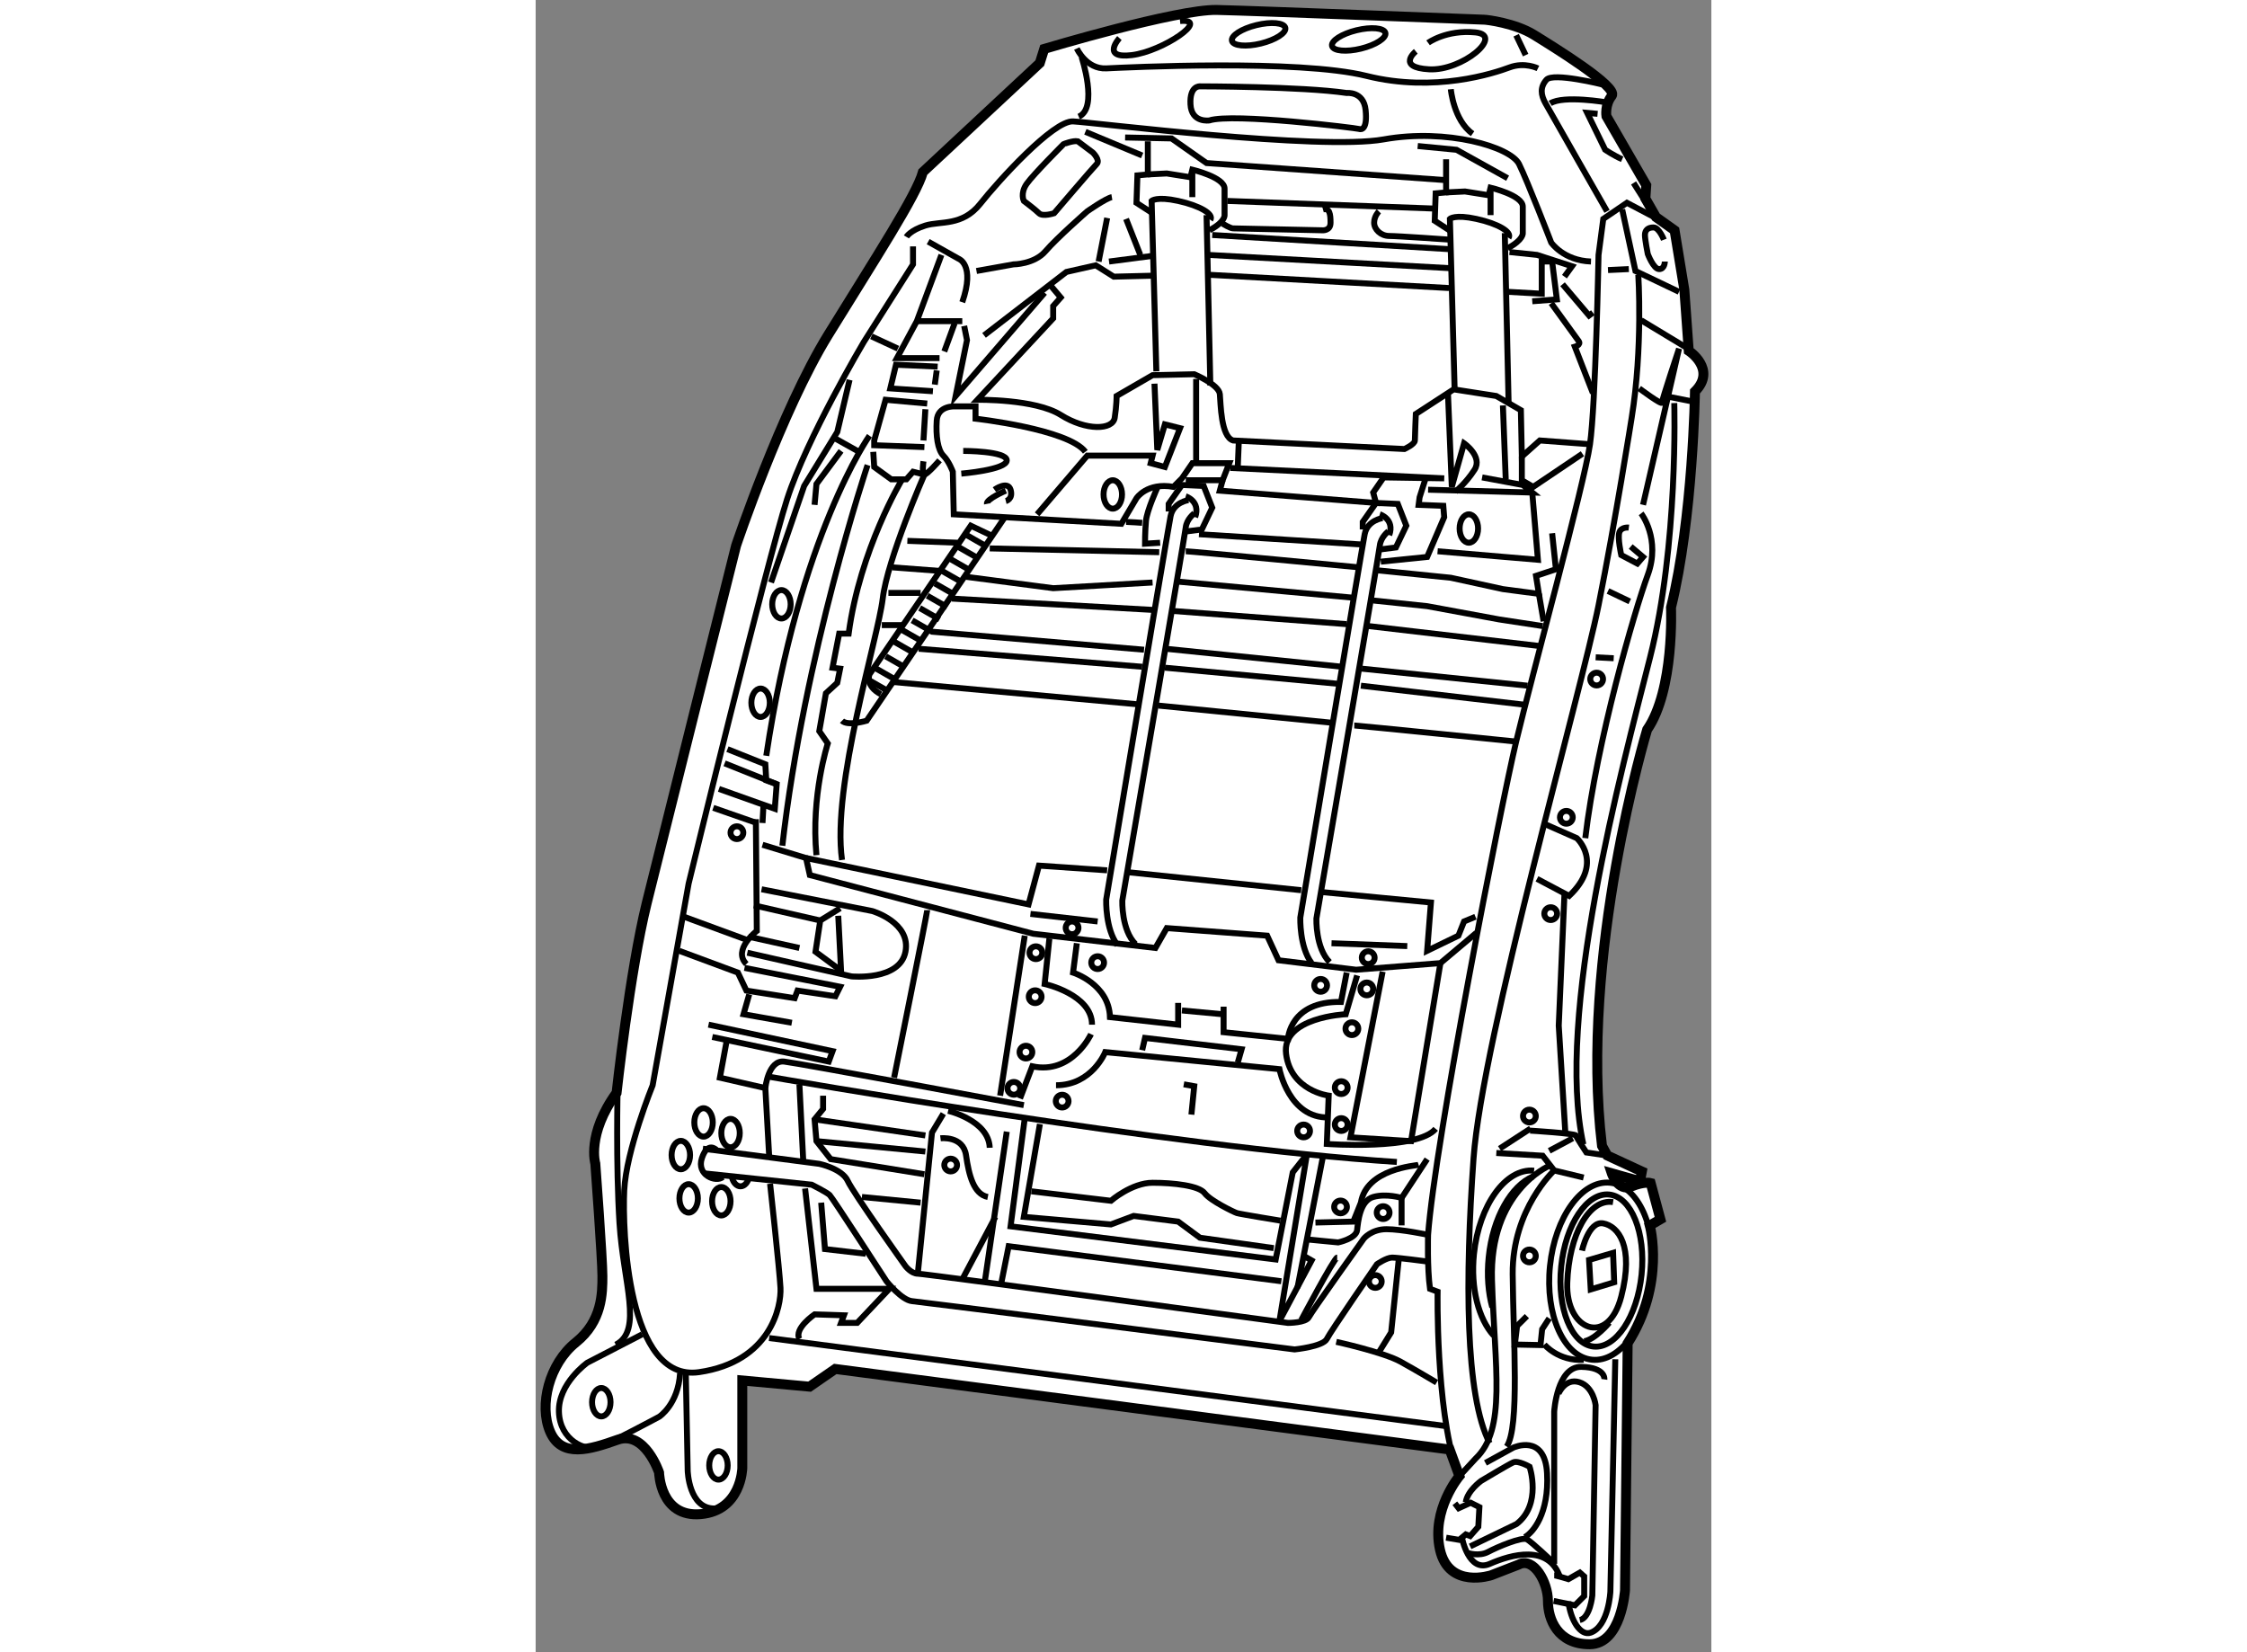 <?xml version="1.0" encoding="utf-8"?>
<!-- Generator: Adobe Illustrator 15.1.0, SVG Export Plug-In . SVG Version: 6.00 Build 0)  -->
<!DOCTYPE svg PUBLIC "-//W3C//DTD SVG 1.1//EN" "http://www.w3.org/Graphics/SVG/1.1/DTD/svg11.dtd">
<svg version="1.1" xmlns="http://www.w3.org/2000/svg" xmlns:xlink="http://www.w3.org/1999/xlink" x="0px" y="0px" width="244.8px"
	 height="180px" viewBox="109.015 2.598 59.213 83.211" enable-background="new 0 0 244.8 180" xml:space="preserve">
	
<rect x="109.015" y="2.598" width="59.213" height="83.211" fill="#808080" stroke="none"/>
	
<g><path fill="#FFFFFF" stroke="#000000" stroke-width="0.5" d="M134.405,5.775l0.224-0.714c0,0,6.688-2.007,8.695-1.962
				c2.006,0.044,13.331,0.491,13.466,0.491c0.133,0,1.56,0.178,2.495,0.757c0.937,0.58,4.282,2.631,3.926,3.077
				c-0.358,0.446-0.269,1.025-0.269,1.025l2.008,3.478l-0.045,0.669l0.535,0.936l0.936,0.669l0.491,2.987l0.222,3.077
				c0,0,1.428,0.936,0.313,2.05c0,0-0.09,6.376-1.206,10.88c0,0,0.18,4.147-1.203,6.153c0,0-3.433,11.37-2.273,20.957l0.269,0.49
				l1.739,0.803l-0.091,0.491l-1.426-0.401c0,0,0.311,0.937,0.98,0.668c0.669-0.267,0.98-0.178,0.98-0.178l0.492,1.828l-0.536,0.313
				c0,0,0.801,2.943-1.114,5.93l-0.134,12.44c0,0-0.18,2.72-1.783,2.72c-1.606,0-2.098-1.248-2.098-2.184
				c0-0.937-0.714-2.229-1.472-1.829l-1.381,0.536c0,0-2.141,0.713-2.586-1.293c-0.446-2.006,0.979-3.701,0.979-3.701l-0.489-1.337
				l-30.945-4.058l-1.292,0.892l-3.389-0.312v4.414c0,0-0.043,2.14-2.095,2.318c-2.051,0.178-2.096-2.095-2.096-2.095
				s-0.714-2.14-2.096-1.649c-1.382,0.49-2.809,0.935-3.389-0.402s-0.045-3.433,1.293-4.503c1.338-1.07,1.338-2.497,1.338-3.344
				s-0.357-5.662-0.357-5.662s-0.446-1.472,1.071-3.567c0,0,0.668-6.109,1.515-9.542c0.848-3.433,4.503-18.013,4.503-18.013
				s2.275-6.777,4.638-10.612s4.459-7.044,4.771-8.204L134.405,5.775z"></path><path fill="none" stroke="#000000" stroke-width="0.3" d="M136.271,5.041c0,0,0.477,1.049,1.478,1.001
				c1.002-0.048,9.681-0.477,13.114,0.38c3.434,0.859,6.438-0.143,7.2-0.428c0.762-0.287,1.43,0.048,1.43,0.048"></path><path fill="none" stroke="#000000" stroke-width="0.3" d="M162.736,6.852c0,0-2.48-0.62-2.813-0.238s-0.285,0.763-0.047,1.192
				c0.236,0.429,3.098,5.436,3.098,5.436"></path><path fill="none" stroke="#000000" stroke-width="0.3" d="M127.688,14.529c0,0,0.19-0.333,0.954-0.572
				c0.763-0.238,1.86,0.048,2.767-1.097c0.905-1.145,3.672-4.197,4.672-4.148c1.002,0.048,12.446,1.479,15.642,0.906
				c3.193-0.572,6.389,0.381,6.818,1.239c0.428,0.858,1.622,3.958,1.622,3.958s0.619,0.906,2.003,0.954"></path><path fill="none" stroke="#000000" stroke-width="0.3" d="M136.51,5.469c0,0,0.858,2.575-0.144,3.004"></path><path fill="none" stroke="#000000" stroke-width="0.3" d="M155.106,7.091c0,0,0.143,1.574,1.097,2.241"></path><path fill="none" stroke="#000000" stroke-width="0.3" d="M163.737,10.619c-0.428-0.19-0.856-0.477-0.856-0.477l-0.907-1.859
				l0.524,0.048"></path><line fill="none" stroke="#000000" stroke-width="0.3" x1="164.311" y1="11.812" x2="165.216" y2="13.242"></line><path fill="none" stroke="#000000" stroke-width="0.3" d="M165.885,13.814l-1.909-1.002l-1.191,0.811l-0.239,1.813
				c0,0-0.144,7.533-0.43,9.536c-0.285,2.003-2.956,11.779-3.719,14.974s-4.102,20.219-4.436,24.844c0,0-0.047,1.669,0.097,2.718
				l0.383,0.144c0,0-0.098,5.807,0.952,8.955"></path><path fill="none" stroke="#000000" stroke-width="0.3" d="M142.471,6.947c0,0,5.103,0,7.392,0.334c0,0,0.857-0.095,0.952,0.858
				c0.096,0.954-0.19,1.001-0.333,0.954c-0.144-0.048-6.343-0.811-7.535-0.43c0,0-0.905,0.143-0.952-0.811
				C141.945,6.9,142.471,6.947,142.471,6.947z"></path><polyline fill="none" stroke="#000000" stroke-width="0.3" points="139.847,9.713 139.847,11.382 139.323,11.43 139.275,12.813 
				140.086,13.338 		"></polyline><polyline fill="none" stroke="#000000" stroke-width="0.3" points="138.703,9.522 141.039,9.57 142.804,10.81 154.82,11.668 		"></polyline><polyline fill="none" stroke="#000000" stroke-width="0.3" points="153.438,9.952 155.393,10.142 157.967,11.573 		"></polyline><path fill="none" stroke="#000000" stroke-width="0.3" d="M140.276,21.3l-0.238-8.583c0,0,0.238-0.239,1.334,0
				c1.099,0.239,1.813,0.667,1.624,0.954"></path><line fill="none" stroke="#000000" stroke-width="0.3" x1="142.804" y1="13.433" x2="142.996" y2="22.016"></line><path fill="none" stroke="#000000" stroke-width="0.3" d="M139.847,11.382l0.954-0.048l1.193,0.19l0.094-0.381
				c0,0,1.623,0.381,1.623,0.954c0,0.573,0,1.335,0,1.335s0.048,0.334-0.765,0.763"></path><line fill="none" stroke="#000000" stroke-width="0.3" x1="142.088" y1="11.334" x2="142.088" y2="12.527"></line><polyline fill="none" stroke="#000000" stroke-width="0.3" points="154.869,10.619 154.869,12.288 154.344,12.335 154.297,13.719 
				155.106,14.244 		"></polyline><path fill="none" stroke="#000000" stroke-width="0.3" d="M155.298,22.206l-0.238-8.583c0,0,0.237-0.239,1.334,0
				c1.097,0.238,1.813,0.667,1.623,0.954"></path><line fill="none" stroke="#000000" stroke-width="0.3" x1="157.824" y1="14.338" x2="158.017" y2="22.921"></line><path fill="none" stroke="#000000" stroke-width="0.3" d="M154.869,12.288l0.951-0.047l1.195,0.19l0.093-0.381
				c0,0,1.623,0.381,1.623,0.954c0,0.572,0,1.335,0,1.335s0.047,0.333-0.765,0.763"></path><line fill="none" stroke="#000000" stroke-width="0.3" x1="157.108" y1="12.241" x2="157.108" y2="13.433"></line><path fill="none" stroke="#000000" stroke-width="0.3" d="M136.319,9.713l0.763,0.572c0,0,0.383,0.382,0.191,0.572
				c-0.191,0.191-2.146,2.48-2.146,2.48s-0.572,0.19-0.763,0c-0.191-0.191-0.763-0.62-0.763-0.62s-0.191-0.381,0.142-0.858
				c0.334-0.478,1.86-2.003,1.86-2.003S136.08,9.666,136.319,9.713z"></path><line fill="none" stroke="#000000" stroke-width="0.3" x1="136.701" y1="9.236" x2="139.562" y2="10.429"></line><path fill="none" stroke="#000000" stroke-width="0.3" d="M131.217,16.246l1.859-0.333c0,0,1.05,0,1.621-0.668
				c0.572-0.667,2.098-2.003,2.098-2.003s0.954-0.667,1.241-0.715"></path><line fill="none" stroke="#000000" stroke-width="0.3" x1="143.854" y1="12.718" x2="154.2" y2="13.099"></line><path fill="none" stroke="#000000" stroke-width="0.3" d="M134.936,16.961l0.524,0.621l-0.38,0.429v0.62l-3.816,4.102
				c0,0,2.909-0.048,4.196,0.762c1.288,0.811,2.623,0.763,2.719,0.144c0.096-0.62,0.096-1.097,0.096-1.097l1.812-1.049l2.098-0.048
				c0,0,1.242,0.524,1.288,1.001s0.047,2.146,0.668,2.336l8.63,0.43c0,0,0.525-0.239,0.525-0.43c0-0.191,0.048-1.335,0.048-1.335
				l1.906-1.24l2.146,0.334l1.239,0.716l0.048,2.335l0.907-0.81l2.525,0.19"></path><polyline fill="none" stroke="#000000" stroke-width="0.3" points="131.598,19.489 135.746,16.294 137.224,15.96 138.131,16.532 
				140.038,16.484 		"></polyline><line fill="none" stroke="#000000" stroke-width="0.3" x1="142.946" y1="16.438" x2="155.012" y2="17.104"></line><line fill="none" stroke="#000000" stroke-width="0.3" x1="142.899" y1="15.436" x2="155.06" y2="16.104"></line><line fill="none" stroke="#000000" stroke-width="0.3" x1="137.892" y1="15.77" x2="140.086" y2="15.483"></line><path fill="none" stroke="#000000" stroke-width="0.3" d="M128.784,14.768l1.526,0.858c0,0,0.857,0.286,0.191,2.193"></path><polyline fill="none" stroke="#000000" stroke-width="0.3" points="129.451,15.436 128.213,18.773 127.211,20.633 129.357,20.633 
						"></polyline><line fill="none" stroke="#000000" stroke-width="0.3" x1="128.213" y1="18.773" x2="130.502" y2="18.773"></line><polyline fill="none" stroke="#000000" stroke-width="0.3" points="129.262,21.063 127.163,20.967 126.877,22.159 129.023,22.303 
						"></polyline><polyline fill="none" stroke="#000000" stroke-width="0.3" points="128.736,22.922 126.639,22.732 126.066,24.782 126.066,25.021 
				128.594,25.116 		"></polyline><path fill="none" stroke="#000000" stroke-width="0.3" d="M126.019,25.354l0.048,0.763l0.858,0.621h0.763l0.334-0.381l0.572,0.143
				c0,0-1.86,4.244-2.099,6.247c-0.237,2.003-2.575,9.395-2.05,13.162"></path><polyline fill="none" stroke="#000000" stroke-width="0.3" points="130.597,19.012 130.739,19.728 130.168,22.541 134.65,17.343 
						"></polyline><line fill="none" stroke="#000000" stroke-width="0.3" x1="130.12" y1="18.87" x2="129.596" y2="20.3"></line><line fill="none" stroke="#000000" stroke-width="0.3" x1="129.215" y1="21.253" x2="129.118" y2="21.969"></line><line fill="none" stroke="#000000" stroke-width="0.3" x1="128.643" y1="23.208" x2="128.547" y2="24.782"></line><path fill="none" stroke="#000000" stroke-width="0.3" d="M128.547,25.831c0,0-0.096,0.667,0.047,0.667s0.764-0.715,0.764-0.715"></path><path fill="none" stroke="#000000" stroke-width="0.3" d="M141.755,26.785h1.859l0.334-0.859h-1.859l-0.524,0.763l-0.429,0.429
				c-1.336-0.239-1.86,0.572-1.86,0.572l-0.763,1.288l-8.44-0.477l-0.048-2.145c0,0-0.19-0.525-0.477-0.811
				c-0.286-0.287-0.382-1.001-0.333-1.765c0.047-0.763,0.905-0.715,0.905-0.715h1.049v0.619c0,0,4.674,0.525,5.532,1.669"></path><path fill="none" stroke="#000000" stroke-width="0.3" d="M130.549,25.307c0,0,2.193,0,2.193,0.477s-2.289,0.667-2.289,0.667"></path><path fill="none" stroke="#000000" stroke-width="0.3" d="M127.449,26.785c0,0-2.098,3.481-2.67,7.725h-0.477l-0.334,1.716
				l0.382,0.048l-0.144,0.715l-0.572,0.525l-0.334,1.907l0.429,0.62c0,0-0.858,2.623-0.571,5.627"></path><path fill="none" stroke="#000000" stroke-width="0.3" d="M141.897,27.786c0,0-0.762,0.095-0.905,0.811
				c-0.143,0.715-3.243,19.312-3.243,19.312s-0.048,1.479,0.572,2.289"></path><path fill="none" stroke="#000000" stroke-width="0.3" d="M142.184,28.453c0,0-0.382,0.286-0.429,0.715
				s-3.194,18.788-3.194,18.788s-0.049,1.479,0.667,2.193"></path><path fill="none" stroke="#000000" stroke-width="0.3" d="M132.646,28.645l-6.961,10.251c0,0-0.954,0.287-1.24,0"></path><path fill="none" stroke="#000000" stroke-width="0.3" d="M132.695,27.309c0,0-1.002,0.429-0.954,0.667"></path><path fill="none" stroke="#000000" stroke-width="0.3" d="M132.123,27.261c0,0,0.666-0.476,0.811,0
				c0.143,0.477-0.238,0.573-0.238,0.573"></path><path fill="none" stroke="#000000" stroke-width="0.3" d="M131.932,29.55l-1.002-0.476l-5.102,7.486c0,0-0.238,0.572,0.572,1.002"></path><line fill="none" stroke="#000000" stroke-width="0.3" x1="130.645" y1="29.503" x2="131.646" y2="30.075"></line><line fill="none" stroke="#000000" stroke-width="0.3" x1="130.263" y1="30.122" x2="131.264" y2="30.694"></line><line fill="none" stroke="#000000" stroke-width="0.3" x1="129.883" y1="30.742" x2="130.883" y2="31.314"></line><polyline fill="none" stroke="#000000" stroke-width="0.3" points="130.502,31.934 129.501,31.362 126.973,31.171 		"></polyline><line fill="none" stroke="#000000" stroke-width="0.3" x1="129.119" y1="31.981" x2="130.121" y2="32.554"></line><line fill="none" stroke="#000000" stroke-width="0.3" x1="128.738" y1="32.601" x2="129.74" y2="33.174"></line><line fill="none" stroke="#000000" stroke-width="0.3" x1="128.357" y1="33.221" x2="129.359" y2="33.793"></line><polyline fill="none" stroke="#000000" stroke-width="0.3" points="127.977,33.841 128.978,34.413 139.656,35.32 		"></polyline><line fill="none" stroke="#000000" stroke-width="0.3" x1="127.452" y1="34.318" x2="128.453" y2="34.889"></line><line fill="none" stroke="#000000" stroke-width="0.3" x1="127.023" y1="34.889" x2="128.025" y2="35.462"></line><line fill="none" stroke="#000000" stroke-width="0.3" x1="126.643" y1="35.652" x2="127.644" y2="36.225"></line><line fill="none" stroke="#000000" stroke-width="0.3" x1="126.166" y1="36.272" x2="127.167" y2="36.844"></line><line fill="none" stroke="#000000" stroke-width="0.3" x1="125.785" y1="36.844" x2="126.786" y2="37.416"></line><line fill="none" stroke="#000000" stroke-width="0.3" x1="126.973" y1="36.942" x2="139.514" y2="38.086"></line><line fill="none" stroke="#000000" stroke-width="0.3" x1="127.736" y1="29.837" x2="130.263" y2="29.932"></line><line fill="none" stroke="#000000" stroke-width="0.3" x1="131.884" y1="30.218" x2="140.421" y2="30.409"></line><path fill="none" stroke="#000000" stroke-width="0.3" d="M140.324,27.166c0,0-0.524,1.145-0.571,1.669
				c-0.048,0.525-0.048,1.145-0.048,1.145l0.762-0.047"></path><path fill="none" stroke="#000000" stroke-width="0.3" d="M138.751,28.882c0.143,0,0.811,0.048,0.811,0.048"></path><polyline fill="none" stroke="#000000" stroke-width="0.3" points="140.182,21.921 140.324,25.258 140.706,23.971 141.469,24.162 
				140.706,26.117 139.991,25.926 140.087,25.545 136.796,25.545 134.269,28.501 		"></polyline><line fill="none" stroke="#000000" stroke-width="0.3" x1="142.28" y1="21.682" x2="142.28" y2="25.926"></line><path fill="none" stroke="#000000" stroke-width="0.3" d="M143.614,13.862c0,0,0.383,0.238,0.525,0.238s4.482,0.096,4.482,0.096
				s0.428,0.048,0.428-0.381c0-0.43-0.046-0.763-0.381-0.667"></path><path fill="none" stroke="#000000" stroke-width="0.3" d="M151.483,13.242c0,0-0.239,0.238-0.239,0.573
				c0,0.334,0.336,0.667,0.763,0.667c0.43,0,3.101,0.19,3.101,0.19"></path><line fill="none" stroke="#000000" stroke-width="0.3" x1="137.798" y1="13.576" x2="137.368" y2="15.77"></line><line fill="none" stroke="#000000" stroke-width="0.3" x1="138.751" y1="13.624" x2="139.467" y2="15.436"></line><path fill="none" stroke="#000000" stroke-width="0.3" d="M138.417,4.516c0,0-0.953,1.049,0.62,0.858
				c1.574-0.19,4.006-1.86,2.432-1.717"></path><path fill="none" stroke="#000000" stroke-width="0.3" d="M153.343,5.184c0,0-1.003,0.811,0.668,0.905
				c1.668,0.096,3.813-1.716,2.336-1.859c-1.478-0.143-2.385,0.525-2.385,0.525"></path><path fill="none" stroke="#000000" stroke-width="0.3" d="M146.771,3.997c0.063,0.256-0.49,0.61-1.233,0.792
				c-0.741,0.181-1.392,0.12-1.454-0.135c-0.063-0.256,0.487-0.61,1.229-0.791C146.056,3.681,146.708,3.741,146.771,3.997z"></path><ellipse transform="matrix(0.971 -0.237 0.237 0.971 3.233 35.875)" fill="none" stroke="#000000" stroke-width="0.3" cx="150.53" cy="4.516" rx="1.383" ry="0.476"></ellipse><line fill="none" stroke="#000000" stroke-width="0.3" x1="158.397" y1="4.373" x2="158.875" y2="5.374"></line><path fill="none" stroke="#000000" stroke-width="0.3" d="M162.975,7.758c0,0-2.193-0.382-2.861,0.048"></path><path fill="none" stroke="#000000" stroke-width="0.3" d="M128.021,15.007v0.906l-2.479,3.91c0,0-2.862,4.817-3.863,7.916
				s-4.959,19.36-4.959,19.36l-1.812,10.157c0,0-1.335,3.29-1.431,5.292c-0.095,2.003,0.144,9.68,3.768,9.156
				c3.624-0.525,4.149-3.339,4.101-4.245c-0.048-0.906-0.524-5.245-0.524-5.245"></path><path fill="none" stroke="#000000" stroke-width="0.3" d="M113.144,57.398c0,0-0.095,3.814,0.095,6.819
				c0.19,3.004,1.193,5.389-0.19,6.104"></path><path fill="none" stroke="#000000" stroke-width="0.3" d="M114.384,69.797l-2.766,1.431c0,0-1.478,1.048-1.43,2.479
				c0.047,1.432,1.336,2.003,2.002,1.765c0.667-0.238,3.052-1.525,3.052-1.525s0.953-0.62,1.048-2.194"></path><path fill="none" stroke="#000000" stroke-width="0.3" d="M116.577,71.751l0.096,4.912c0,0,0.048,1.955,1.383,1.907"></path><line fill="none" stroke="#000000" stroke-width="0.3" x1="120.774" y1="69.987" x2="154.869" y2="74.422"></line><path fill="none" stroke="#000000" stroke-width="0.3" d="M117.483,61.69l5.436,0.573c0,0,0.763,0.381,0.907,0.525
				c0.143,0.143,2.86,4.338,2.86,4.338s0.763,0.954,1.287,1.002c0.525,0.047,19.266,2.432,19.266,2.432s1.43-0.144,1.622-0.525
				c0.188-0.381,2.526-3.767,2.526-3.767s0.478-0.334,0.764-0.334c0.285,0,1.717,0.191,1.717,0.191"></path><path fill="none" stroke="#000000" stroke-width="0.3" d="M117.436,60.45l5.865,0.763c0,0,1.145,0.239,1.431,0.859
				s2.909,4.292,2.909,4.292s0.287,0.381,0.62,0.381s18.644,2.48,18.644,2.48s0.907,0,1.05-0.286
				c0.143-0.287,2.767-3.958,2.767-3.958s0.381-0.477,1.145-0.477c0.762,0,2.096,0.286,2.096,0.286"></path><polyline fill="none" stroke="#000000" stroke-width="0.3" points="120.774,60.785 120.583,57.398 118.294,56.874 118.628,55.062 
						"></polyline><path fill="none" stroke="#000000" stroke-width="0.3" d="M120.583,57.398c0,0,0.143-1.43,0.954-1.335
				c0.811,0.095,12.065,2.193,12.065,2.193"></path><path fill="none" stroke="#000000" stroke-width="0.3" d="M120.774,56.826c0,0,20.361,3.577,31.614,4.292"></path><line fill="none" stroke="#000000" stroke-width="0.3" x1="132.742" y1="59.592" x2="131.646" y2="67.078"></line><line fill="none" stroke="#000000" stroke-width="0.3" x1="148.669" y1="60.832" x2="147.382" y2="67.459"></line><polyline fill="none" stroke="#000000" stroke-width="0.3" points="147.763,65.886 148.097,66.077 146.475,69.129 147.859,60.736 
				147.145,61.643 146.286,66.029 132.934,64.36 133.648,58.924 		"></polyline><polyline fill="none" stroke="#000000" stroke-width="0.3" points="146.571,67.126 132.838,65.362 132.457,67.269 		"></polyline><polyline fill="none" stroke="#000000" stroke-width="0.3" points="134.411,59.211 133.602,63.884 137.988,64.265 139.133,63.836 
				141.374,64.122 142.471,64.933 146.189,65.457 		"></polyline><path fill="none" stroke="#000000" stroke-width="0.3" d="M147.954,65.028l1.479,0.143c0,0,0.905-0.19,0.954-0.62
				c0.048-0.429,0.142-1.479,0.811-1.669c0.668-0.19,1.43,0.048,1.43,0.048l1.287-1.955"></path><line fill="none" stroke="#000000" stroke-width="0.3" x1="152.627" y1="62.93" x2="152.627" y2="64.313"></line><path fill="none" stroke="#000000" stroke-width="0.3" d="M133.981,62.596l4.007,0.477c0,0,1.049-0.907,2.099-0.907
				c1.049,0,2.336,0.143,2.623,0.525c0.286,0.382,1.477,0.954,1.62,1.001c0.143,0.048,2.193,0.382,2.193,0.382"></path><path fill="none" stroke="#000000" stroke-width="0.3" d="M148.288,64.169l1.907-0.047l0.382-0.954
				c0.286-1.716,2.766-1.859,2.908-1.907"></path><polyline fill="none" stroke="#000000" stroke-width="0.3" points="129.548,58.686 128.976,59.64 128.261,66.744 		"></polyline><polyline fill="none" stroke="#000000" stroke-width="0.3" points="123.492,57.78 123.492,58.447 123.063,58.972 123.158,60.069 
				123.873,60.975 128.594,61.738 		"></polyline><line fill="none" stroke="#000000" stroke-width="0.3" x1="123.063" y1="58.972" x2="128.643" y2="59.783"></line><path fill="none" stroke="#000000" stroke-width="0.3" d="M129.404,59.926c0,0,1.145-0.143,1.288,0.859
				c0.144,1.001,0.382,1.955,1.097,2.097"></path><path fill="none" stroke="#000000" stroke-width="0.3" d="M129.787,58.543c0,0,2.049,0.477,2.097,1.86"></path><line fill="none" stroke="#000000" stroke-width="0.3" x1="123.158" y1="60.069" x2="128.643" y2="60.593"></line><line fill="none" stroke="#000000" stroke-width="0.3" x1="125.447" y1="62.882" x2="128.403" y2="63.168"></line><line fill="none" stroke="#000000" stroke-width="0.3" x1="122.299" y1="57.208" x2="122.49" y2="61.022"></line><path fill="none" stroke="#000000" stroke-width="0.3" d="M118.104,60.498c0,0-0.429-0.429-0.716,0.429
				c-0.286,0.858,0.715,1.239,1.049,0.954"></path><path fill="none" stroke="#000000" stroke-width="0.3" d="M122.585,62.453l0.573,5.054h3.672l-1.622,1.717h-0.811l0.144-0.382
				l-1.479-0.047c0,0-1.049,0.714-0.763,1.239"></path><polyline fill="none" stroke="#000000" stroke-width="0.3" points="123.396,63.168 123.586,65.505 125.638,65.743 		"></polyline><polyline fill="none" stroke="#000000" stroke-width="0.3" points="120.44,45.144 122.633,45.811 122.824,46.669 134.077,49.625 
				140.229,50.341 140.801,49.34 145.856,49.721 146.429,50.961 150.338,51.437 154.582,51.104 156.394,49.578 		"></polyline><polyline fill="none" stroke="#000000" stroke-width="0.3" points="122.633,45.811 133.839,48.147 134.364,46.193 137.798,46.431 
						"></polyline><line fill="none" stroke="#000000" stroke-width="0.3" x1="138.846" y1="46.526" x2="147.573" y2="47.432"></line><polyline fill="none" stroke="#000000" stroke-width="0.3" points="148.622,47.527 154.105,48.052 153.914,50.484 155.489,49.721 
				155.774,49.006 156.347,48.768 		"></polyline><line fill="none" stroke="#000000" stroke-width="0.3" x1="149.098" y1="50.103" x2="152.913" y2="50.246"></line><line fill="none" stroke="#000000" stroke-width="0.3" x1="133.935" y1="48.625" x2="137.32" y2="49.006"></line><line fill="none" stroke="#000000" stroke-width="0.3" x1="133.648" y1="49.721" x2="132.408" y2="57.78"></line><path fill="none" stroke="#000000" stroke-width="0.3" d="M120.393,47.385l5.578,1.097c0,0,1.955,0.572,1.669,2.05
				s-2.718,1.24-2.718,1.24l-5.246-1.192"></path><polyline fill="none" stroke="#000000" stroke-width="0.3" points="124.35,48.338 123.349,48.958 123.11,50.532 124.397,51.485 
				124.255,48.719 		"></polyline><line fill="none" stroke="#000000" stroke-width="0.3" x1="120.011" y1="48.195" x2="123.349" y2="48.958"></line><line fill="none" stroke="#000000" stroke-width="0.3" x1="119.724" y1="49.77" x2="122.299" y2="50.341"></line><path fill="none" stroke="#000000" stroke-width="0.3" d="M120.106,43.856l0.047,5.626c0,0-1.24,0.954-0.524,1.669"></path><polyline fill="none" stroke="#000000" stroke-width="0.3" points="121.918,54.108 119.485,53.679 119.772,52.678 		"></polyline><polyline fill="none" stroke="#000000" stroke-width="0.3" points="117.721,54.203 123.969,55.539 123.777,56.063 117.912,54.824 
						"></polyline><path fill="none" stroke="#000000" stroke-width="0.3" d="M128.736,48.434c0,0.143-1.668,8.44-1.668,8.44"></path><line fill="none" stroke="#000000" stroke-width="0.3" x1="117.96" y1="43.283" x2="120.153" y2="44.047"></line><polyline fill="none" stroke="#000000" stroke-width="0.3" points="118.675,40.328 120.583,41.09 120.63,41.901 121.155,42.091 
				121.06,43.332 118.246,42.33 		"></polyline><line fill="none" stroke="#000000" stroke-width="0.3" x1="120.487" y1="43.188" x2="120.44" y2="44.047"></line><line fill="none" stroke="#000000" stroke-width="0.3" x1="121.155" y1="42.091" x2="118.532" y2="41.042"></line><path fill="none" stroke="#000000" stroke-width="0.3" d="M125.828,24.543c0,0-3.529,4.959-5.198,16.118"></path><path fill="none" stroke="#000000" stroke-width="0.3" d="M125.732,26.021c0,0-3.194,9.537-4.292,19.169"></path><polyline fill="none" stroke="#000000" stroke-width="0.3" points="124.826,21.729 124.207,24.353 122.538,27.071 120.869,31.935 
						"></polyline><line fill="none" stroke="#000000" stroke-width="0.3" x1="128.308" y1="35.272" x2="139.562" y2="36.178"></line><line fill="none" stroke="#000000" stroke-width="0.3" x1="129.977" y1="32.745" x2="140.133" y2="33.317"></line><polyline fill="none" stroke="#000000" stroke-width="0.3" points="130.692,31.648 135.08,32.221 140.086,31.935 		"></polyline><line fill="none" stroke="#000000" stroke-width="0.3" x1="141.325" y1="31.887" x2="150.147" y2="32.697"></line><path fill="none" stroke="#000000" stroke-width="0.3" d="M141.755,30.361c0.239,0,8.727,0.811,8.727,0.811"></path><polyline fill="none" stroke="#000000" stroke-width="0.3" points="140.896,28.358 140.896,27.977 141.564,27.023 142.66,27.071 
				143.09,28.167 142.566,29.264 141.802,29.36 		"></polyline><path fill="none" stroke="#000000" stroke-width="0.3" d="M141.755,27.595c0,0,0.762,0.24,0.476,1.05"></path><path fill="none" stroke="#000000" stroke-width="0.3" d="M151.672,28.692c0,0-0.762,0.095-0.904,0.81
				c-0.144,0.716-3.243,19.313-3.243,19.313s-0.047,1.478,0.571,2.289"></path><path fill="none" stroke="#000000" stroke-width="0.3" d="M151.958,29.359c0,0-0.379,0.286-0.428,0.716
				c-0.047,0.429-3.194,18.788-3.194,18.788s-0.049,1.478,0.667,2.194"></path><polyline fill="none" stroke="#000000" stroke-width="0.3" points="150.671,29.264 150.671,28.882 151.339,27.928 152.436,27.977 
				152.865,29.073 152.34,30.17 151.579,30.266 		"></polyline><path fill="none" stroke="#000000" stroke-width="0.3" d="M151.53,28.5c0,0,0.763,0.24,0.476,1.049"></path><line fill="none" stroke="#000000" stroke-width="0.3" x1="128.403" y1="32.459" x2="126.781" y2="32.459"></line><line fill="none" stroke="#000000" stroke-width="0.3" x1="127.496" y1="34.081" x2="126.448" y2="34.081"></line><line fill="none" stroke="#000000" stroke-width="0.3" x1="125.924" y1="19.537" x2="127.259" y2="20.156"></line><line fill="none" stroke="#000000" stroke-width="0.3" x1="124.111" y1="24.687" x2="125.304" y2="25.354"></line><polyline fill="none" stroke="#000000" stroke-width="0.3" points="124.397,25.306 123.158,26.975 123.063,28.024 		"></polyline><line fill="none" stroke="#000000" stroke-width="0.3" x1="116.482" y1="48.767" x2="119.724" y2="49.959"></line><polyline fill="none" stroke="#000000" stroke-width="0.3" points="116.243,50.484 119.2,51.581 119.629,52.487 122.061,52.869 
				122.204,52.487 124.111,52.773 124.35,52.296 119.534,51.343 		"></polyline><path fill="none" stroke="#000000" stroke-width="0.3" d="M134.889,49.864l-0.238,2.29c0,0,2.385,0.525,2.385,2.05"></path><path fill="none" stroke="#000000" stroke-width="0.3" d="M136.271,50.103l-0.19,1.478c0,0,1.811,0.573,1.859,2.242l3.434,0.381
				v-1.097"></path><line fill="none" stroke="#000000" stroke-width="0.3" x1="141.564" y1="53.488" x2="143.614" y2="53.679"></line><path fill="none" stroke="#000000" stroke-width="0.3" d="M143.663,53.297v1.287l3.241,0.335c0,0,0.097-1.907,2.672-1.86
				l0.286-1.479"></path><path fill="none" stroke="#000000" stroke-width="0.3" d="M150.387,51.724l-0.573,1.955c0,0-3.242,0.143-3.004,2.002
				c0.238,1.86,2.146,2.098,2.146,2.098l-0.095,2.432c0,0,4.576,0.333,5.482-0.763"></path><path fill="none" stroke="#000000" stroke-width="0.3" d="M148.956,58.876c-2.003,0.047-2.481-2.432-2.481-2.432l-8.773-0.858
				c0,0-0.666,1.669-2.479,1.669"></path><path fill="none" stroke="#000000" stroke-width="0.3" d="M136.986,54.68c0,0-0.953,2.051-2.957,1.621l-0.619,1.622"></path><polyline fill="none" stroke="#000000" stroke-width="0.3" points="151.673,51.533 150.052,59.878 153.104,60.069 154.582,51.104 
						"></polyline><path fill="none" stroke="#000000" stroke-width="0.3" d="M149.337,70.178c0,0,2.385,0.524,3.243,1.001
				c0.858,0.478,1.811,1.049,1.811,1.049"></path><polyline fill="none" stroke="#000000" stroke-width="0.3" points="152.484,66.029 152.102,69.701 151.483,70.703 		"></polyline><line fill="none" stroke="#000000" stroke-width="0.3" x1="132.17" y1="63.884" x2="130.502" y2="67.031"></line><path fill="none" stroke="#000000" stroke-width="0.3" d="M149.383,65.934c-0.142,0-1.81,3.147-1.81,3.147"></path><polyline fill="none" stroke="#000000" stroke-width="0.3" points="141.658,57.208 142.184,57.303 142.041,58.733 		"></polyline><polyline fill="none" stroke="#000000" stroke-width="0.3" points="139.562,55.49 139.705,54.871 144.569,55.443 144.378,56.111 
						"></polyline><line fill="none" stroke="#000000" stroke-width="0.3" x1="141.088" y1="33.366" x2="149.862" y2="34.032"></line><line fill="none" stroke="#000000" stroke-width="0.3" x1="140.754" y1="35.272" x2="149.624" y2="36.178"></line><line fill="none" stroke="#000000" stroke-width="0.3" x1="150.624" y1="36.274" x2="158.97" y2="37.132"></line><line fill="none" stroke="#000000" stroke-width="0.3" x1="150.958" y1="34.128" x2="159.542" y2="35.129"></line><polyline fill="none" stroke="#000000" stroke-width="0.3" points="151.197,32.841 153.914,33.126 157.538,33.794 159.732,34.128 
						"></polyline><polyline fill="none" stroke="#000000" stroke-width="0.3" points="151.339,31.314 155.107,31.696 157.73,32.268 159.542,32.507 
				159.397,31.6 160.4,31.267 160.209,29.455 		"></polyline><line fill="none" stroke="#000000" stroke-width="0.3" x1="159.542" y1="32.507" x2="159.779" y2="33.889"></line><line fill="none" stroke="#000000" stroke-width="0.3" x1="140.706" y1="36.226" x2="149.433" y2="37.037"></line><line fill="none" stroke="#000000" stroke-width="0.3" x1="150.577" y1="37.132" x2="158.778" y2="38.086"></line><line fill="none" stroke="#000000" stroke-width="0.3" x1="140.372" y1="38.133" x2="149.05" y2="38.992"></line><path fill="none" stroke="#000000" stroke-width="0.3" d="M150.243,39.135c0.144,0,8.153,0.811,8.153,0.811"></path><polyline fill="none" stroke="#000000" stroke-width="0.3" points="143.614,26.785 143.472,27.309 151.339,27.928 151.197,27.404 
				151.722,26.642 154.773,26.689 143.997,26.165 		"></polyline><line fill="none" stroke="#000000" stroke-width="0.3" x1="144.427" y1="24.877" x2="144.378" y2="26.069"></line><path fill="none" stroke="#000000" stroke-width="0.3" d="M154.964,22.445l0.192,4.673l0.618-2.194c0,0,0.955,0.667,0.525,1.335
				s-0.955,1.097-0.955,1.097"></path><polyline fill="none" stroke="#000000" stroke-width="0.3" points="153.962,27.261 159.208,27.404 158.731,27.023 156.682,26.642 
						"></polyline><polyline fill="none" stroke="#000000" stroke-width="0.3" points="158.683,25.592 158.683,26.785 159.256,27.119 161.735,25.449 
						"></polyline><polyline fill="none" stroke="#000000" stroke-width="0.3" points="159.208,27.404 159.493,30.79 154.44,30.361 		"></polyline><polyline fill="none" stroke="#000000" stroke-width="0.3" points="153.868,26.594 153.534,27.643 153.485,28.024 154.727,28.072 
				154.773,28.645 153.914,30.647 151.58,30.885 		"></polyline><line fill="none" stroke="#000000" stroke-width="0.3" x1="142.423" y1="29.503" x2="150.721" y2="30.027"></line><line fill="none" stroke="#000000" stroke-width="0.3" x1="157.73" y1="23.017" x2="157.872" y2="26.737"></line><polyline fill="none" stroke="#000000" stroke-width="0.3" points="157.968,17.295 159.686,17.391 159.686,15.77 160.209,15.77 
				160.447,17.677 159.208,17.771 		"></polyline><path fill="none" stroke="#000000" stroke-width="0.3" d="M160.162,17.867c0,0,1.239,1.717,1.382,1.908
				c0.144,0.191-0.191,0.286-0.191,0.286l0.908,2.336"></path><polyline fill="none" stroke="#000000" stroke-width="0.3" points="160.734,16.914 162.068,18.488 162.261,18.344 		"></polyline><polyline fill="none" stroke="#000000" stroke-width="0.3" points="158.063,15.292 159.446,15.435 161.21,16.007 160.829,16.532 
						"></polyline><line fill="none" stroke="#000000" stroke-width="0.3" x1="143.091" y1="14.434" x2="155.06" y2="15.149"></line><polyline fill="none" stroke="#000000" stroke-width="0.3" points="163.737,13.146 164.405,16.246 166.6,17.295 		"></polyline><line fill="none" stroke="#000000" stroke-width="0.3" x1="164.072" y1="16.15" x2="163.022" y2="16.199"></line><path fill="none" stroke="#000000" stroke-width="0.3" d="M164.548,16.437c0,0,0.239,3.672-0.333,7.201
				c0,0-0.812,5.15-1.668,9.441c-0.859,4.292-5.865,21.841-6.295,27.849c-0.43,6.008-0.432,11.969,0.811,14.354"></path><line fill="none" stroke="#000000" stroke-width="0.3" x1="164.69" y1="18.726" x2="166.979" y2="20.109"></line><path fill="none" stroke="#000000" stroke-width="0.3" d="M164.597,22.159c0,0,1.145,0.858,1.145,0.715
				c0-0.143,0.858-2.718,0.858-2.718l-1.813,7.868"></path><line fill="none" stroke="#000000" stroke-width="0.3" x1="166.121" y1="22.588" x2="167.314" y2="22.827"></line><path fill="none" stroke="#000000" stroke-width="0.3" d="M164.69,28.454c0,0,1.002,1.287,0.335,3.1
				c-0.668,1.813-2.574,8.393-3.146,13.256"></path><path fill="none" stroke="#000000" stroke-width="0.3" d="M159.826,44.094l1.623,0.715c0,0,1.382,1.239-0.382,2.909l-1.621-0.859"></path><polyline fill="none" stroke="#000000" stroke-width="0.3" points="160.828,47.671 160.542,54.251 160.877,59.688 		"></polyline><path fill="none" stroke="#000000" stroke-width="0.3" d="M166.36,22.898c0,0,0.215,7.153-1.217,12.803
				c-1.43,5.65-4.791,18.097-3.361,24.534"></path><path fill="none" stroke="#000000" stroke-width="0.3" d="M159.103,59.54c0,0,2.279,0.138,2.308,0.248s0.522,0.852,0.522,0.852
				l1.056,0.157"></path><polyline fill="none" stroke="#000000" stroke-width="0.3" points="157.398,60.667 159.733,60.804 160.313,61.546 161.795,61.903 
						"></polyline><line fill="none" stroke="#000000" stroke-width="0.3" x1="161.247" y1="59.924" x2="160.063" y2="60.557"></line><path fill="none" stroke="#000000" stroke-width="0.3" d="M159.129,59.429c-0.082,0.056-1.565,1.018-1.565,1.018"></path><ellipse transform="matrix(0.995 0.102 -0.102 0.995 7.665 -16.282)" fill="none" stroke="#000000" stroke-width="0.3" cx="162.632" cy="66.613" rx="2.034" ry="3.847"></ellipse><ellipse transform="matrix(0.995 0.102 -0.102 0.995 7.647 -16.248)" fill="none" stroke="#000000" stroke-width="0.3" cx="162.632" cy="66.613" rx="2.584" ry="4.479"></ellipse><path fill="none" stroke="#000000" stroke-width="0.3" d="M157.264,69.862c-0.754-0.824-1.17-2.382-0.992-4.112
				c0.254-2.461,1.608-4.338,3.027-4.192"></path><path fill="none" stroke="#000000" stroke-width="0.3" d="M157.193,68.437c-0.202-0.737-0.273-1.605-0.179-2.522
				c0.202-1.993,1.132-3.604,2.232-4.065"></path><path fill="none" stroke="#000000" stroke-width="0.3" d="M160.037,61.326c0,0-2.996,1.292-2.858,5.744s0.741,7.502-0.825,8.986
				l-0.813,0.882"></path><polygon fill="none" stroke="#000000" stroke-width="0.3" points="163.279,65.696 162.069,66.052 162.153,67.537 163.334,67.179 
						"></polygon><path fill="none" stroke="#000000" stroke-width="0.3" d="M161.714,65.586c0,0,0.329-1.512,1.07-1.374
				c0.742,0.137,1.567,1.127,0.907,3.682c-0.658,2.556-2.804,1.73-2.72-0.687c0.082-2.418,1.098-4.259,2.308-4.067"></path><path fill="none" stroke="#000000" stroke-width="0.3" d="M163.087,69.213c0,0-0.714,0.851-1.264,0.935"></path><polyline fill="none" stroke="#000000" stroke-width="0.3" points="158.938,68.883 158.443,69.378 158.332,70.313 159.623,70.34 
				159.706,69.542 160.063,68.993 		"></polyline><path fill="none" stroke="#000000" stroke-width="0.3" d="M159.816,70.313c0,0,0.715,0.852,1.979,0.769"></path><path fill="none" stroke="#000000" stroke-width="0.3" d="M160.313,61.546c0,0-2.118,1.952-2.091,5.222
				c0.029,3.27,0.357,7.722-0.302,8.684"></path><path fill="none" stroke="#000000" stroke-width="0.3" d="M156.85,76.276l1.401-0.769c0,0,1.593-0.743,1.702,1.291
				c0.109,2.034-0.714,2.996-1.126,3.216"></path><path fill="none" stroke="#000000" stroke-width="0.3" d="M155.859,78.254c0.083-0.577,0.77-1.071,0.77-1.071
				s1.375-0.825,1.622-0.935c0.247-0.11,0.823,0.22,0.823,0.22s0.633,1.896-0.659,2.885l-2.335,1.127"></path><polyline fill="none" stroke="#000000" stroke-width="0.3" points="155.31,78.309 155.502,78.557 156.107,78.282 156.546,78.502 
				156.491,79.491 156.08,79.958 155.859,79.876 155.529,80.151 154.87,80.041 		"></polyline><path fill="none" stroke="#000000" stroke-width="0.3" d="M155.667,80.041c0,0,0.33,1.786,1.402,1.318
				c1.07-0.467,2.968-1.016,3.544,0.688"></path><path fill="none" stroke="#000000" stroke-width="0.3" d="M155.969,80.811c0,0,0.55,0.192,1.017-0.055
				c0.468-0.248,1.703-0.77,1.952-0.633c0.248,0.138,1.291,1.127,1.291,1.127"></path><path fill="none" stroke="#000000" stroke-width="0.3" d="M160.313,81.359v-7.667c0,0,0.135-2.282,1.372-2.254
				c1.239,0.028,1.155,0.632,1.155,0.632"></path><path fill="none" stroke="#000000" stroke-width="0.3" d="M163.39,71.055l-0.248,11.706c0,0-0.083,1.732-0.988,2.062
				c-0.521,0.189-1.017-0.632-1.127-1.566"></path><path fill="none" stroke="#000000" stroke-width="0.3" d="M160.313,81.937c0.08,0,0.714,0.192,0.714,0.192l0.577-0.33l0.22,0.192
				v0.989l-0.467,0.467l-1.073-0.22"></path><path fill="none" stroke="#000000" stroke-width="0.3" d="M160.531,72.786c0,0,0.33-0.797,1.043-0.577
				c0.716,0.22,0.825,1.154,0.825,1.154l-0.166,9.59c0,0-0.109,1.127-0.63,1.237"></path><circle fill="none" stroke="#000000" stroke-width="0.3" cx="149.587" cy="57.375" r="0.322"></circle><circle fill="none" stroke="#000000" stroke-width="0.3" cx="147.692" cy="59.556" r="0.322"></circle><circle fill="none" stroke="#000000" stroke-width="0.3" cx="149.587" cy="59.234" r="0.322"></circle><circle fill="none" stroke="#000000" stroke-width="0.3" cx="149.552" cy="63.383" r="0.321"></circle><circle fill="none" stroke="#000000" stroke-width="0.3" cx="151.698" cy="63.669" r="0.322"></circle><circle fill="none" stroke="#000000" stroke-width="0.3" cx="151.304" cy="67.138" r="0.321"></circle><circle fill="none" stroke="#000000" stroke-width="0.3" cx="159.064" cy="65.851" r="0.322"></circle><circle fill="none" stroke="#000000" stroke-width="0.3" cx="150.124" cy="54.406" r="0.322"></circle><circle fill="none" stroke="#000000" stroke-width="0.3" cx="150.875" cy="52.403" r="0.322"></circle><circle fill="none" stroke="#000000" stroke-width="0.3" cx="148.55" cy="52.224" r="0.322"></circle><circle fill="none" stroke="#000000" stroke-width="0.3" cx="134.173" cy="52.796" r="0.322"></circle><circle fill="none" stroke="#000000" stroke-width="0.3" cx="133.708" cy="55.586" r="0.321"></circle><circle fill="none" stroke="#000000" stroke-width="0.3" cx="133.1" cy="57.41" r="0.321"></circle><circle fill="none" stroke="#000000" stroke-width="0.3" cx="135.532" cy="58.054" r="0.321"></circle><circle fill="none" stroke="#000000" stroke-width="0.3" cx="129.917" cy="61.273" r="0.321"></circle><circle fill="none" stroke="#000000" stroke-width="0.3" cx="137.32" cy="51.08" r="0.322"></circle><circle fill="none" stroke="#000000" stroke-width="0.3" cx="134.209" cy="50.58" r="0.322"></circle><circle fill="none" stroke="#000000" stroke-width="0.3" cx="150.946" cy="50.83" r="0.322"></circle><circle fill="none" stroke="#000000" stroke-width="0.3" cx="136.032" cy="49.328" r="0.321"></circle><circle fill="none" stroke="#000000" stroke-width="0.3" cx="119.152" cy="44.535" r="0.322"></circle><circle fill="none" stroke="#000000" stroke-width="0.3" cx="159.064" cy="58.805" r="0.322"></circle><circle fill="none" stroke="#000000" stroke-width="0.3" cx="160.137" cy="48.612" r="0.322"></circle><circle fill="none" stroke="#000000" stroke-width="0.3" cx="160.925" cy="43.76" r="0.322"></circle><circle fill="none" stroke="#000000" stroke-width="0.3" cx="162.451" cy="36.798" r="0.322"></circle><ellipse fill="none" stroke="#000000" stroke-width="0.3" cx="117.471" cy="59.127" rx="0.465" ry="0.715"></ellipse><ellipse fill="none" stroke="#000000" stroke-width="0.3" cx="120.344" cy="37.991" rx="0.465" ry="0.715"></ellipse><ellipse fill="none" stroke="#000000" stroke-width="0.3" cx="121.394" cy="33.032" rx="0.465" ry="0.715"></ellipse><ellipse fill="none" stroke="#000000" stroke-width="0.3" cx="138.082" cy="27.5" rx="0.465" ry="0.715"></ellipse><ellipse fill="none" stroke="#000000" stroke-width="0.3" cx="156.014" cy="29.216" rx="0.465" ry="0.715"></ellipse><ellipse fill="none" stroke="#000000" stroke-width="0.3" cx="118.831" cy="59.664" rx="0.465" ry="0.715"></ellipse><ellipse fill="none" stroke="#000000" stroke-width="0.3" cx="116.327" cy="60.771" rx="0.465" ry="0.715"></ellipse><ellipse fill="none" stroke="#000000" stroke-width="0.3" cx="116.721" cy="62.953" rx="0.465" ry="0.716"></ellipse><ellipse fill="none" stroke="#000000" stroke-width="0.3" cx="112.321" cy="73.218" rx="0.465" ry="0.715"></ellipse><ellipse fill="none" stroke="#000000" stroke-width="0.3" cx="118.222" cy="76.401" rx="0.465" ry="0.715"></ellipse><ellipse fill="none" stroke="#000000" stroke-width="0.3" cx="118.366" cy="63.097" rx="0.465" ry="0.715"></ellipse><path fill="none" stroke="#000000" stroke-width="0.3" d="M119.771,61.865c-0.063,0.28-0.236,0.481-0.439,0.481
				c-0.192,0-0.356-0.178-0.427-0.432"></path><path fill="none" stroke="#000000" stroke-width="0.3" d="M165.836,14.672c0,0-0.238-0.619-0.524-0.619s-0.429,0.143-0.429,0.381
				c0,0.238,0.143,0.954,0.143,0.954s0.286,0.763,0.572,0.763c0.287,0,0.287-0.381,0.287-0.381"></path><path fill="none" stroke="#000000" stroke-width="0.3" d="M164.072,29.169c0,0-0.382-0.047-0.477,0.238
				c-0.097,0.286,0.094,1.145,0.094,1.145l0.811,0.429l0.287-0.333l-0.62-0.525"></path><line fill="none" stroke="#000000" stroke-width="0.3" x1="163.022" y1="32.364" x2="164.119" y2="32.888"></line><line fill="none" stroke="#000000" stroke-width="0.3" x1="162.402" y1="35.702" x2="163.31" y2="35.75"></line></g>


</svg>